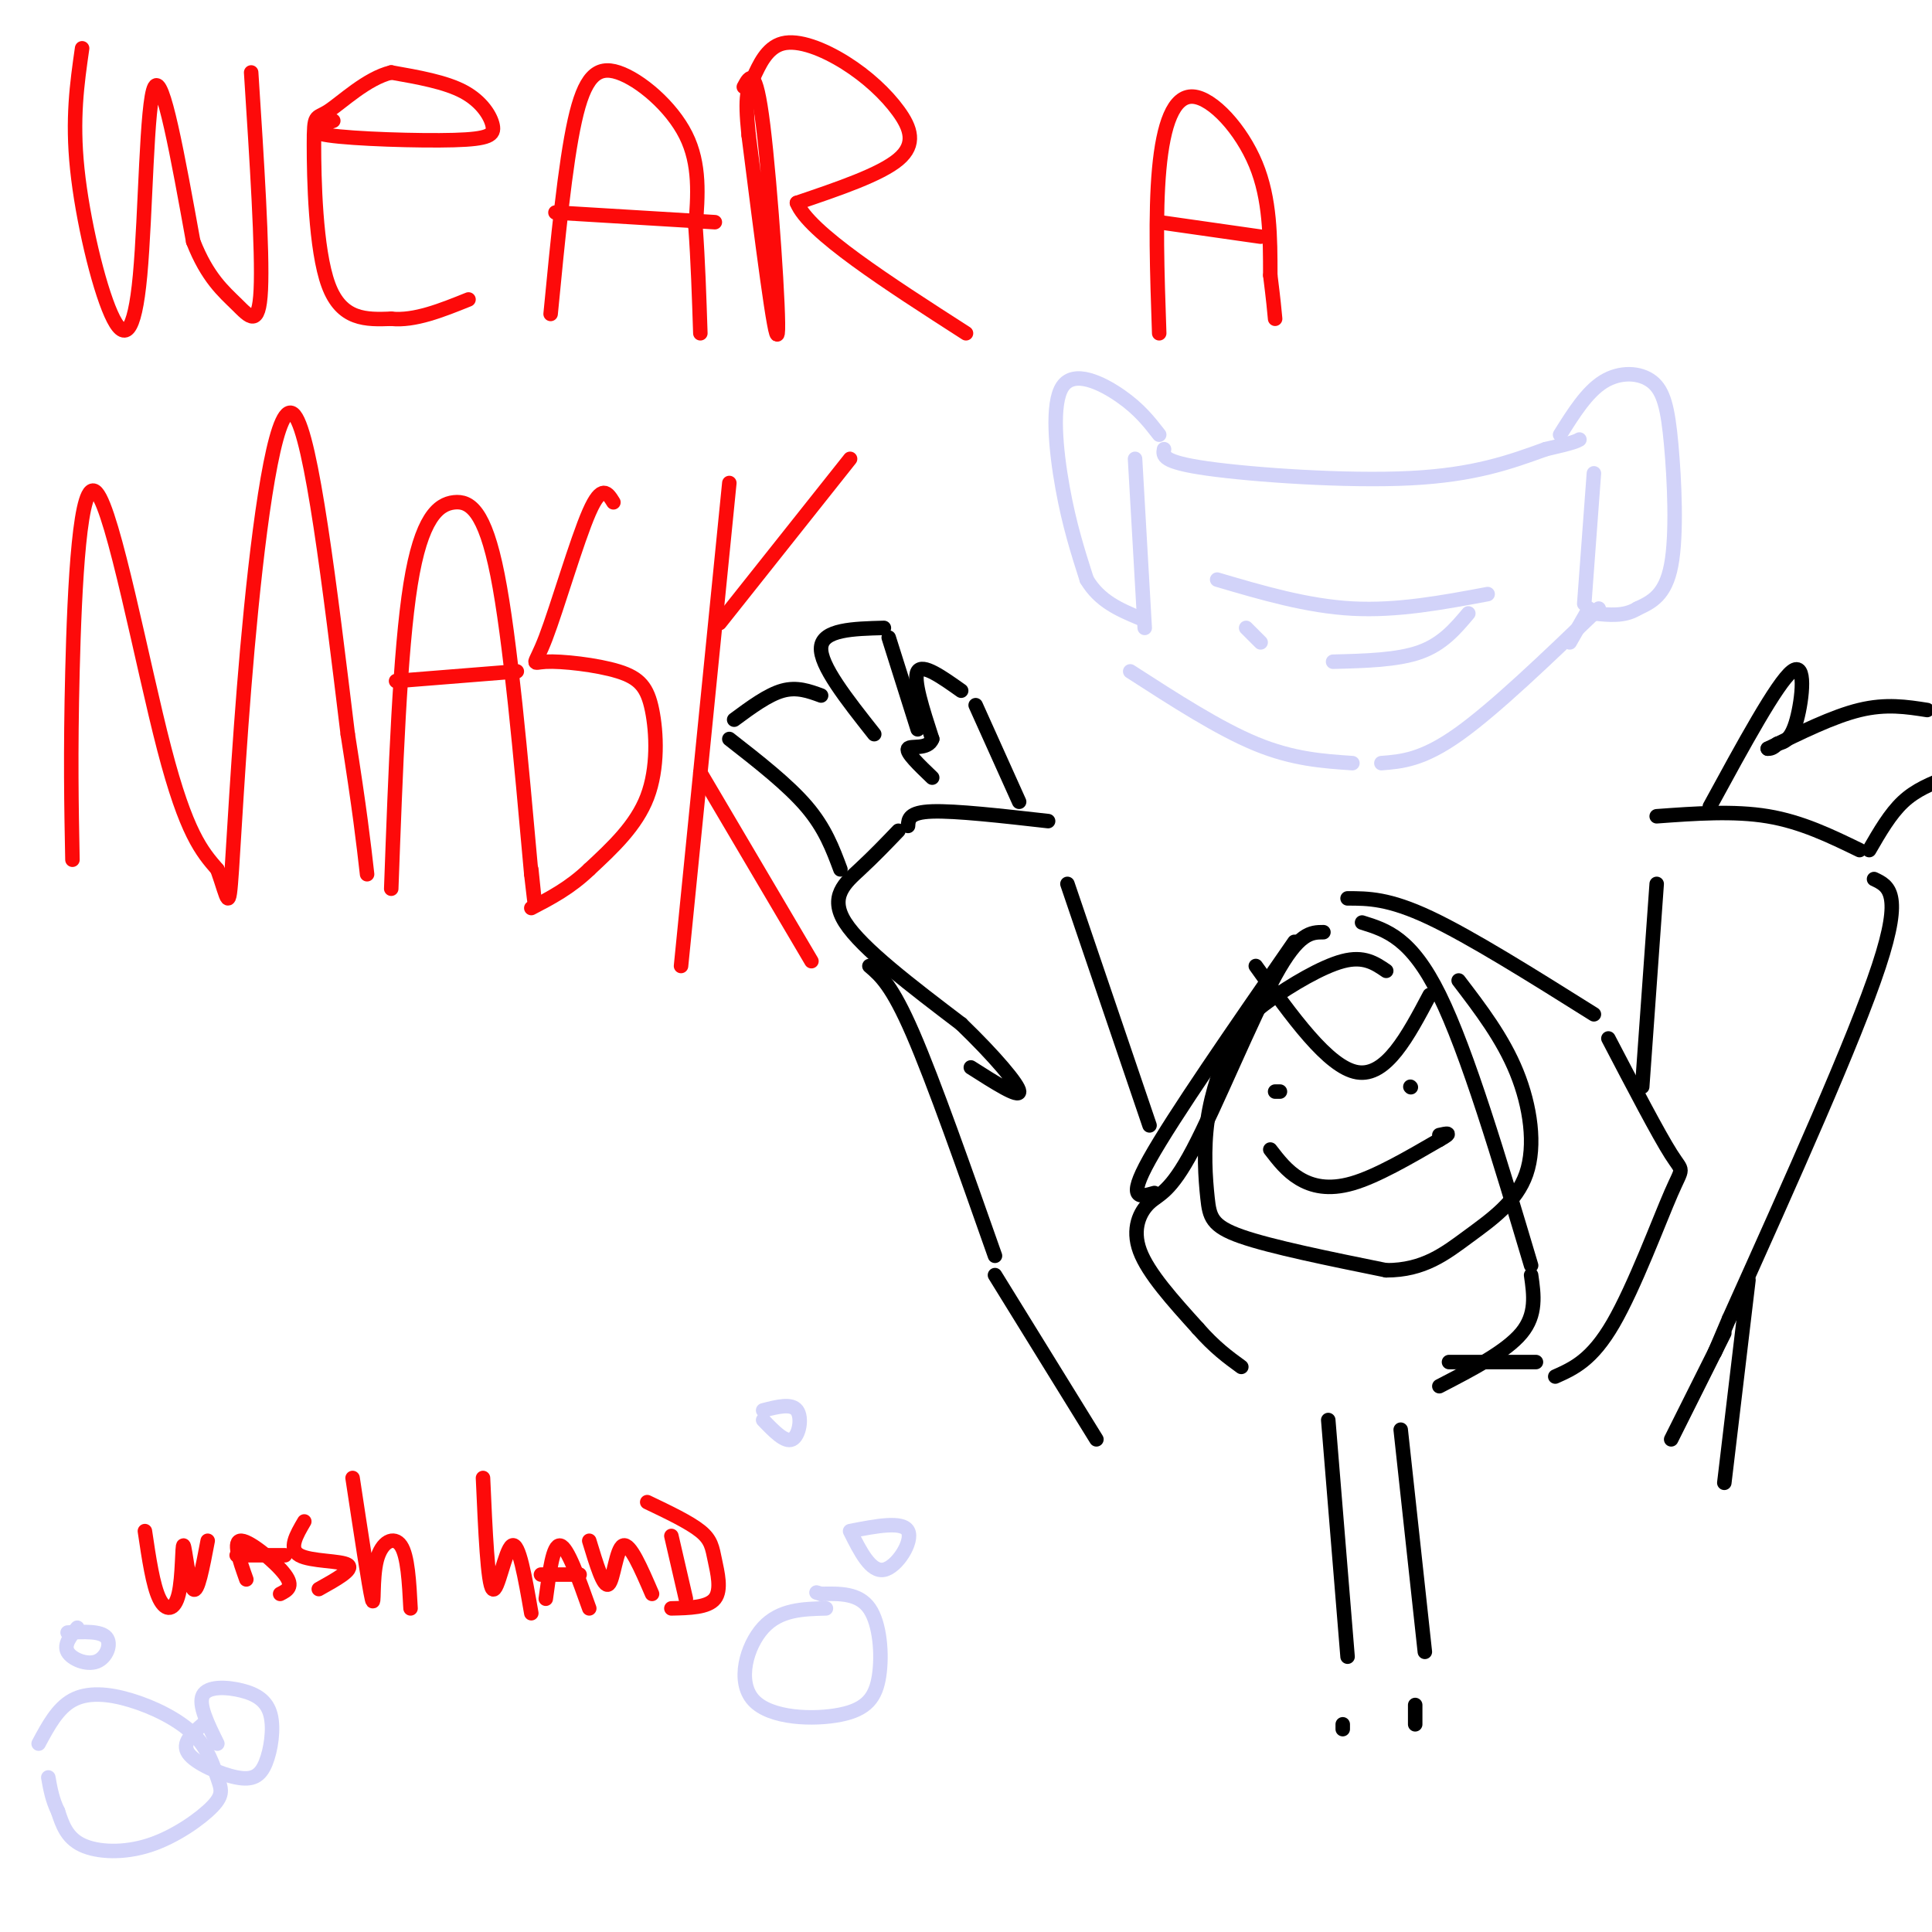 <svg viewBox='0 0 400 400' version='1.1' xmlns='http://www.w3.org/2000/svg' xmlns:xlink='http://www.w3.org/1999/xlink'><g fill='none' stroke='rgb(0,0,0)' stroke-width='3' stroke-linecap='round' stroke-linejoin='round'><path d='M287,201c-2.308,-1.577 -4.616,-3.154 -9,-2c-4.384,1.154 -10.845,5.041 -15,8c-4.155,2.959 -6.003,4.992 -8,9c-1.997,4.008 -4.144,9.992 -5,16c-0.856,6.008 -0.423,12.041 0,16c0.423,3.959 0.835,5.846 7,8c6.165,2.154 18.082,4.577 30,7'/><path d='M287,263c7.770,0.011 12.196,-3.461 17,-7c4.804,-3.539 9.986,-7.145 12,-13c2.014,-5.855 0.861,-13.959 -2,-21c-2.861,-7.041 -7.431,-13.021 -12,-19'/><path d='M264,226c0.000,0.000 1.000,0.000 1,0'/><path d='M292,225c0.000,0.000 0.100,0.100 0.1,0.1'/><path d='M260,200c7.500,10.500 15.000,21.000 21,22c6.000,1.000 10.500,-7.500 15,-16'/><path d='M263,238c1.711,2.222 3.422,4.444 6,6c2.578,1.556 6.022,2.444 11,1c4.978,-1.444 11.489,-5.222 18,-9'/><path d='M298,236c3.000,-1.667 1.500,-1.333 0,-1'/><path d='M282,191c5.083,1.583 10.167,3.167 16,15c5.833,11.833 12.417,33.917 19,56'/><path d='M317,264c0.583,4.083 1.167,8.167 -2,12c-3.167,3.833 -10.083,7.417 -17,11'/><path d='M274,193c-2.539,0.006 -5.078,0.013 -10,9c-4.922,8.987 -12.226,26.955 -17,36c-4.774,9.045 -7.016,9.166 -9,11c-1.984,1.834 -3.710,5.381 -2,10c1.710,4.619 6.855,10.309 12,16'/><path d='M248,275c3.500,4.000 6.250,6.000 9,8'/><path d='M279,186c4.250,0.000 8.500,0.000 17,4c8.500,4.000 21.250,12.000 34,20'/><path d='M333,215c5.208,9.976 10.417,19.952 13,24c2.583,4.048 2.542,2.167 0,8c-2.542,5.833 -7.583,19.381 -12,27c-4.417,7.619 -8.208,9.310 -12,11'/><path d='M318,282c0.000,0.000 -18.000,0.000 -18,0'/><path d='M268,195c-12.583,18.167 -25.167,36.333 -30,45c-4.833,8.667 -1.917,7.833 1,7'/><path d='M275,294c0.000,0.000 4.000,49.000 4,49'/><path d='M278,357c0.000,0.000 0.000,1.000 0,1'/><path d='M290,296c0.000,0.000 5.000,46.000 5,46'/><path d='M293,353c0.000,0.000 0.000,4.000 0,4'/><path d='M238,233c0.000,0.000 -17.000,-50.000 -17,-50'/><path d='M217,170c-9.583,-1.083 -19.167,-2.167 -24,-2c-4.833,0.167 -4.917,1.583 -5,3'/><path d='M186,172c-2.511,2.622 -5.022,5.244 -8,8c-2.978,2.756 -6.422,5.644 -3,11c3.422,5.356 13.711,13.178 24,21'/><path d='M199,212c6.844,6.600 11.956,12.600 12,14c0.044,1.400 -4.978,-1.800 -10,-5'/><path d='M180,200c2.333,2.000 4.667,4.000 9,14c4.333,10.000 10.667,28.000 17,46'/><path d='M206,264c0.000,0.000 21.000,34.000 21,34'/><path d='M340,225c0.000,0.000 3.000,-42.000 3,-42'/><path d='M343,169c8.000,-0.583 16.000,-1.167 23,0c7.000,1.167 13.000,4.083 19,7'/><path d='M388,182c3.000,1.417 6.000,2.833 1,18c-5.000,15.167 -18.000,44.083 -31,73'/><path d='M358,273c-5.167,12.167 -2.583,6.083 0,0'/><path d='M357,276c0.000,0.000 -11.000,22.000 -11,22'/><path d='M362,265c0.000,0.000 -5.000,42.000 -5,42'/><path d='M354,167c6.978,-12.822 13.956,-25.644 17,-28c3.044,-2.356 2.156,5.756 1,10c-1.156,4.244 -2.578,4.622 -4,5'/><path d='M368,154c-1.000,1.000 -1.500,1.000 -2,1'/><path d='M366,155c6.750,-3.333 13.500,-6.667 19,-8c5.500,-1.333 9.750,-0.667 14,0'/><path d='M387,176c2.167,-3.750 4.333,-7.500 7,-10c2.667,-2.500 5.833,-3.750 9,-5'/><path d='M211,166c0.000,0.000 -9.000,-20.000 -9,-20'/><path d='M199,143c-4.000,-2.833 -8.000,-5.667 -9,-4c-1.000,1.667 1.000,7.833 3,14'/><path d='M193,153c-0.867,2.356 -4.533,1.244 -5,2c-0.467,0.756 2.267,3.378 5,6'/><path d='M174,180c-1.583,-4.250 -3.167,-8.500 -7,-13c-3.833,-4.500 -9.917,-9.250 -16,-14'/><path d='M152,149c3.500,-2.583 7.000,-5.167 10,-6c3.000,-0.833 5.500,0.083 8,1'/><path d='M190,151c0.000,0.000 -6.000,-19.000 -6,-19'/><path d='M183,130c-6.333,0.167 -12.667,0.333 -13,4c-0.333,3.667 5.333,10.833 11,18'/></g>
<g fill='none' stroke='rgb(253,10,10)' stroke-width='3' stroke-linecap='round' stroke-linejoin='round'><path d='M17,10c-1.045,7.289 -2.089,14.577 -1,25c1.089,10.423 4.313,23.979 7,30c2.687,6.021 4.839,4.506 6,-8c1.161,-12.506 1.332,-36.002 3,-39c1.668,-2.998 4.834,14.501 8,32'/><path d='M40,50c2.952,7.536 6.333,10.375 9,13c2.667,2.625 4.619,5.036 5,-3c0.381,-8.036 -0.810,-26.518 -2,-45'/><path d='M69,25c-3.100,1.113 -6.201,2.226 -1,3c5.201,0.774 18.703,1.207 26,1c7.297,-0.207 8.388,-1.056 8,-3c-0.388,-1.944 -2.254,-4.984 -6,-7c-3.746,-2.016 -9.373,-3.008 -15,-4'/><path d='M81,15c-5.077,1.209 -10.268,6.231 -13,8c-2.732,1.769 -3.005,0.284 -3,7c0.005,6.716 0.287,21.633 3,29c2.713,7.367 7.856,7.183 13,7'/><path d='M81,66c4.833,0.500 10.417,-1.750 16,-4'/><path d='M114,65c1.500,-15.500 3.000,-31.000 5,-40c2.000,-9.000 4.500,-11.500 9,-10c4.500,1.500 11.000,7.000 14,13c3.000,6.000 2.500,12.500 2,19'/><path d='M144,47c0.500,6.833 0.750,14.417 1,22'/><path d='M115,44c0.000,0.000 33.000,2.000 33,2'/><path d='M154,18c1.222,-2.311 2.444,-4.622 4,8c1.556,12.622 3.444,40.178 3,43c-0.444,2.822 -3.222,-19.089 -6,-41'/><path d='M155,28c-0.898,-8.605 -0.141,-9.617 1,-12c1.141,-2.383 2.668,-6.136 6,-7c3.332,-0.864 8.471,1.160 13,4c4.529,2.840 8.450,6.495 11,10c2.550,3.505 3.729,6.858 0,10c-3.729,3.142 -12.364,6.071 -21,9'/><path d='M165,42c2.333,6.000 18.667,16.500 35,27'/><path d='M240,69c-0.423,-12.393 -0.845,-24.786 0,-34c0.845,-9.214 2.958,-15.250 7,-15c4.042,0.250 10.012,6.786 13,14c2.988,7.214 2.994,15.107 3,23'/><path d='M263,57c0.667,5.333 0.833,7.167 1,9'/><path d='M240,46c0.000,0.000 21.000,3.000 21,3'/><path d='M15,178c-0.214,-10.869 -0.429,-21.738 0,-39c0.429,-17.262 1.500,-40.917 5,-37c3.500,3.917 9.429,35.405 14,53c4.571,17.595 7.786,21.298 11,25'/><path d='M45,180c2.247,6.292 2.365,9.522 3,0c0.635,-9.522 1.786,-31.794 4,-54c2.214,-22.206 5.490,-44.344 9,-40c3.510,4.344 7.255,35.172 11,66'/><path d='M72,152c2.500,15.833 3.250,22.417 4,29'/><path d='M81,184c0.899,-24.625 1.798,-49.250 4,-63c2.202,-13.750 5.708,-16.625 9,-17c3.292,-0.375 6.369,1.750 9,15c2.631,13.250 4.815,37.625 7,62'/><path d='M110,181c1.167,10.167 0.583,4.583 0,-1'/><path d='M82,141c0.000,0.000 25.000,-2.000 25,-2'/><path d='M127,104c-1.202,-1.955 -2.403,-3.910 -5,2c-2.597,5.910 -6.589,19.684 -9,26c-2.411,6.316 -3.240,5.173 0,5c3.240,-0.173 10.549,0.624 15,2c4.451,1.376 6.045,3.332 7,8c0.955,4.668 1.273,12.048 -1,18c-2.273,5.952 -7.136,10.476 -12,15'/><path d='M122,180c-4.000,3.833 -8.000,5.917 -12,8'/><path d='M151,100c0.000,0.000 -10.000,100.000 -10,100'/><path d='M149,129c0.000,0.000 27.000,-34.000 27,-34'/><path d='M145,160c0.000,0.000 23.000,39.000 23,39'/></g>
<g fill='none' stroke='rgb(210,211,249)' stroke-width='3' stroke-linecap='round' stroke-linejoin='round'><path d='M241,93c-0.244,1.333 -0.489,2.667 9,4c9.489,1.333 28.711,2.667 42,2c13.289,-0.667 20.644,-3.333 28,-6'/><path d='M320,93c5.833,-1.333 6.417,-1.667 7,-2'/><path d='M235,95c0.000,0.000 2.000,35.000 2,35'/><path d='M234,139c9.167,5.917 18.333,11.833 26,15c7.667,3.167 13.833,3.583 20,4'/><path d='M286,158c4.250,-0.333 8.500,-0.667 16,-6c7.500,-5.333 18.250,-15.667 29,-26'/><path d='M325,133c0.000,0.000 4.000,-7.000 4,-7'/><path d='M330,98c0.000,0.000 -2.000,27.000 -2,27'/><path d='M252,120c9.333,2.750 18.667,5.500 28,6c9.333,0.500 18.667,-1.250 28,-3'/><path d='M304,127c-2.667,3.167 -5.333,6.333 -10,8c-4.667,1.667 -11.333,1.833 -18,2'/><path d='M258,130c0.000,0.000 3.000,3.000 3,3'/><path d='M240,90c-2.054,-2.643 -4.107,-5.286 -8,-8c-3.893,-2.714 -9.625,-5.500 -12,-2c-2.375,3.500 -1.393,13.286 0,21c1.393,7.714 3.196,13.357 5,19'/><path d='M225,120c2.667,4.500 6.833,6.250 11,8'/><path d='M323,90c2.781,-4.440 5.563,-8.880 9,-11c3.437,-2.120 7.530,-1.919 10,0c2.470,1.919 3.319,5.555 4,13c0.681,7.445 1.195,18.699 0,25c-1.195,6.301 -4.097,7.651 -7,9'/><path d='M339,126c-2.667,1.667 -5.833,1.333 -9,1'/></g>
<g fill='none' stroke='rgb(253,10,10)' stroke-width='3' stroke-linecap='round' stroke-linejoin='round'><path d='M30,317c0.834,5.640 1.668,11.279 3,14c1.332,2.721 3.161,2.523 4,-1c0.839,-3.523 0.687,-10.372 1,-10c0.313,0.372 1.089,7.963 2,9c0.911,1.037 1.955,-4.482 3,-10'/><path d='M51,327c-1.444,-4.067 -2.889,-8.133 -1,-8c1.889,0.133 7.111,4.467 9,7c1.889,2.533 0.444,3.267 -1,4'/><path d='M49,322c0.000,0.000 10.000,0.000 10,0'/><path d='M63,315c-1.667,2.844 -3.333,5.689 -1,7c2.333,1.311 8.667,1.089 10,2c1.333,0.911 -2.333,2.956 -6,5'/><path d='M73,306c1.714,11.304 3.429,22.607 4,25c0.571,2.393 0.000,-4.125 1,-8c1.000,-3.875 3.571,-5.107 5,-3c1.429,2.107 1.714,7.554 2,13'/><path d='M100,306c0.489,11.022 0.978,22.044 2,23c1.022,0.956 2.578,-8.156 4,-9c1.422,-0.844 2.711,6.578 4,14'/><path d='M113,331c0.750,-5.667 1.500,-11.333 3,-11c1.500,0.333 3.750,6.667 6,13'/><path d='M112,326c0.000,0.000 8.000,0.000 8,0'/><path d='M122,319c1.489,4.911 2.978,9.822 4,9c1.022,-0.822 1.578,-7.378 3,-8c1.422,-0.622 3.711,4.689 6,10'/><path d='M139,318c0.000,0.000 3.000,13.000 3,13'/><path d='M134,311c4.363,2.083 8.726,4.167 11,6c2.274,1.833 2.458,3.417 3,6c0.542,2.583 1.440,6.167 0,8c-1.440,1.833 -5.220,1.917 -9,2'/></g>
<g fill='none' stroke='rgb(210,211,249)' stroke-width='3' stroke-linecap='round' stroke-linejoin='round'><path d='M171,333c-4.787,0.119 -9.574,0.238 -13,4c-3.426,3.762 -5.493,11.165 -2,15c3.493,3.835 12.544,4.100 18,3c5.456,-1.100 7.315,-3.565 8,-8c0.685,-4.435 0.196,-10.838 -2,-14c-2.196,-3.162 -6.098,-3.081 -10,-3'/><path d='M170,330c-1.667,-0.500 -0.833,-0.250 0,0'/><path d='M176,317c2.133,4.267 4.267,8.533 7,8c2.733,-0.533 6.067,-5.867 5,-8c-1.067,-2.133 -6.533,-1.067 -12,0'/><path d='M158,294c2.267,2.356 4.533,4.711 6,4c1.467,-0.711 2.133,-4.489 1,-6c-1.133,-1.511 -4.067,-0.756 -7,0'/><path d='M8,361c1.957,-3.656 3.914,-7.312 7,-9c3.086,-1.688 7.302,-1.408 12,0c4.698,1.408 9.877,3.944 13,7c3.123,3.056 4.190,6.631 5,9c0.810,2.369 1.361,3.532 -1,6c-2.361,2.468 -7.636,6.241 -13,8c-5.364,1.759 -10.818,1.502 -14,0c-3.182,-1.502 -4.091,-4.251 -5,-7'/><path d='M12,375c-1.167,-2.333 -1.583,-4.667 -2,-7'/><path d='M45,361c-1.991,-4.034 -3.981,-8.068 -3,-10c0.981,-1.932 4.935,-1.761 8,-1c3.065,0.761 5.241,2.113 6,5c0.759,2.887 0.100,7.310 -1,10c-1.100,2.690 -2.642,3.647 -6,3c-3.358,-0.647 -8.531,-2.899 -10,-5c-1.469,-2.101 0.765,-4.050 3,-6'/><path d='M16,337c-1.417,1.744 -2.833,3.488 -2,5c0.833,1.512 3.917,2.792 6,2c2.083,-0.792 3.167,-3.655 2,-5c-1.167,-1.345 -4.583,-1.173 -8,-1'/></g>
</svg>